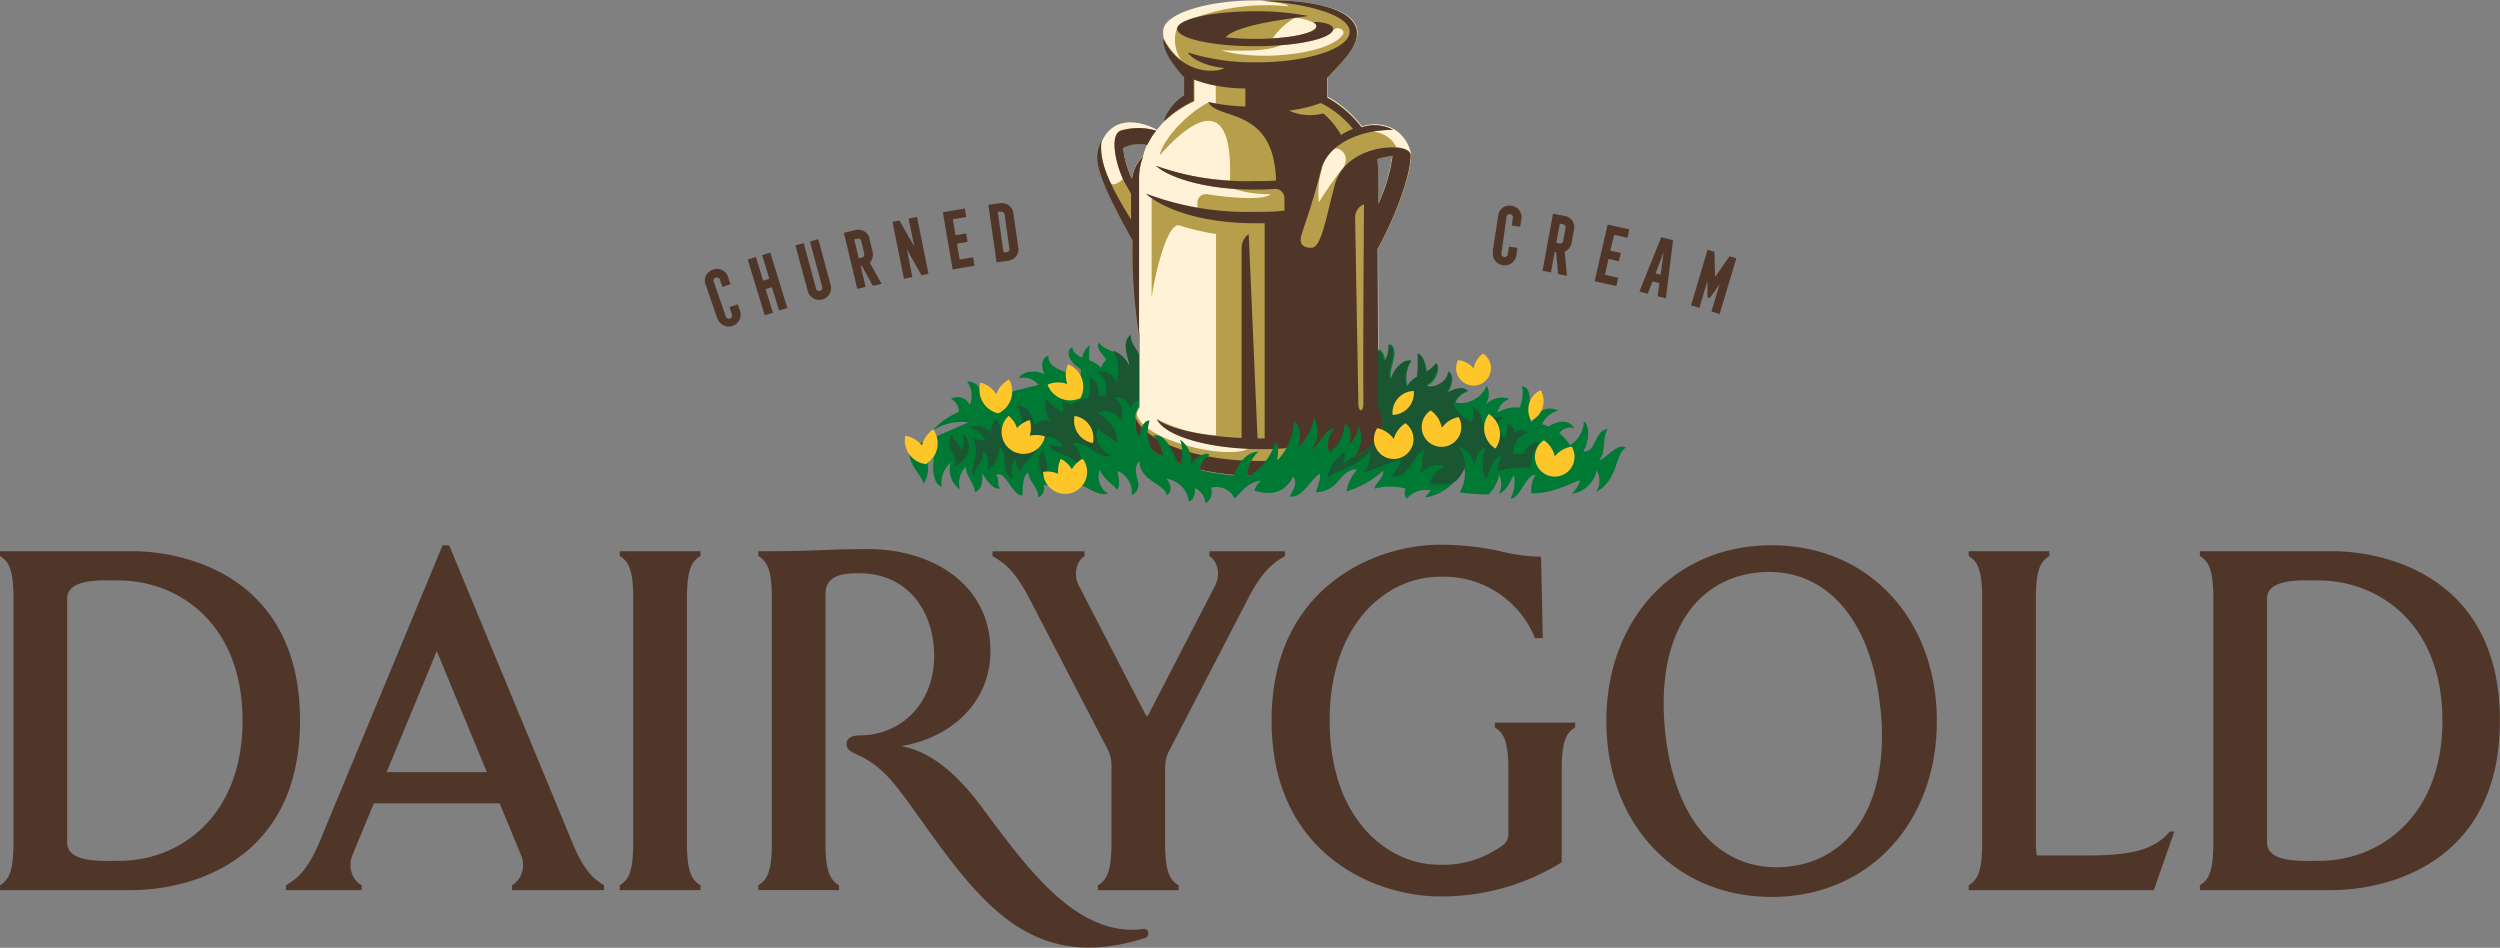 <svg id="Layer_1" data-name="Layer 1" xmlns="http://www.w3.org/2000/svg" viewBox="0 0 252.64 95.78"><rect x="0" y="0" width="252.64" height="95.78" fill="#808080" stroke="none"/><defs><style>.cls-1{fill:#fff2d7;}.cls-2{fill:#b79e4b;}.cls-3{fill:#503629;}.cls-4{fill:#007934;}.cls-5{fill:#1a5632;}.cls-6{fill:#ffc629;}</style></defs><g id="POSITIVE"><path class="cls-1" d="M186.53,63c1.91-3.45,3.34-7.46,3.34-9.48A3.79,3.79,0,0,0,188.1,51a4,4,0,0,0-3.19-.25,11.12,11.12,0,0,0-3.46-3v-2c1.44-1.61,3-3,3-4.48,0-2.83-6.12-3.25-8.58-3.26h0c-.5,0-1.08,0-1.6,0-5.22,0-9.46,1.4-9.46,3.12a4.52,4.52,0,0,0,.05.72c0,1.27.69,2.34,2.13,3.95v1.82s-1.83,1.6-2.08,2.64l0,0a7.92,7.92,0,0,0-.72.83c-.91-.53-4.13-1.84-5.52,1.07a3.53,3.53,0,0,0-.43,2.08c.17,1.5,1.31,4,3.55,8a53.37,53.37,0,0,0,.66,9.57V79.1a2,2,0,0,0-.35,1V81a2.28,2.28,0,0,0,.41,1.37c1.65,2.15,6.4,3.7,12,3.7s10.36-1.55,12-3.7a2.29,2.29,0,0,0,.42-1.37v-.9a2.08,2.08,0,0,0-.35-1Zm-23.74-9.27A3.78,3.78,0,0,0,161.66,56a8.79,8.79,0,0,1-.9-3.14,3.62,3.62,0,0,1,2.44-.3A6.55,6.55,0,0,0,162.79,53.73Zm4.54-10.49.2.07-.2-.06ZM186.4,54.05a8.45,8.45,0,0,1,1.56-.32,17,17,0,0,1-1.43,4.88V55.33A6.78,6.78,0,0,0,186.4,54.05Z" transform="translate(-47.27 -37.97)"/><path class="cls-2" d="M162.37,71.84a53.37,53.37,0,0,1-.66-9.57c-2.24-4-3.38-6.49-3.55-8a3.53,3.53,0,0,1,.43-2.08,7.48,7.48,0,0,0,.88,4.21c.23.46.92,0,1.29-.34h0c-.71-1.52-1.38-4.42-.25-4.89a6.23,6.23,0,0,1,3.6,0,7.22,7.22,0,0,0-.9,1.44h0a3.62,3.62,0,0,0-2.44.3,8.79,8.79,0,0,0,.9,3.14,3.78,3.78,0,0,1,1.13-2.29,6,6,0,0,0-.42,2.06Zm24.16,7.25a2.08,2.08,0,0,1,.35,1V81a2.27,2.27,0,0,1-.43,1.39C184.78,84.5,180,86,174.45,86s-10.34-1.54-12-3.68A2.21,2.21,0,0,1,162,81v-.9a1.52,1.52,0,0,1,.13-.55c0,2.75,9,5,11.35,3.75-4.73-.19-8.52-1.42-9.32-3a14.84,14.84,0,0,0,6,1.66V61.62a24.23,24.23,0,0,1-3.67-.86c-1.24-.47-2.53,5-2.84,7.29V58a5,5,0,0,1-.49-.4A21.76,21.76,0,0,0,168.28,59v-.55a.85.85,0,0,1,1-.85c2,.33,5.71.67,6.38,0a12.34,12.34,0,0,1-3.77-.55c-4.06-.3-6.78-1.4-7.73-2.32a23.55,23.55,0,0,0,7.4,1.46c.3-7.39-2.54-7.64-7.1-2.52.36-1.71,2.89-4.34,5-5.38h0l.67.14v-1.8a9.9,9.9,0,0,1-2.15-.61v2.18a11.24,11.24,0,0,0-2.34,1.45c-.13.11-.26.21-.38.33l-.17.15a1.07,1.07,0,0,0-.16.14h0a5.14,5.14,0,0,1,1.95-2.55l.13-.09V45.79c-1.44-1.61-2.09-2.68-2.13-3.95a6.17,6.17,0,0,0,1.87,2.28c-.91-.89-.94-3-.32-3.58l0,0h0a2.28,2.28,0,0,1,.78-.47,21.4,21.4,0,0,1,10.26-1.46c0-.3-2.59-.55-2.68-.56h0c3.69-.19,9.64.45,9.64,3.31,0,1.49-1.51,2.87-3,4.48v2a11.12,11.12,0,0,1,3.46,3,4,4,0,0,1,3.19.25,11.13,11.13,0,0,0-2.12.2,2.81,2.81,0,0,1,2.42,1.55h0c.86.08,1.47.36,1.47.79,0,2-1.43,6-3.34,9.48Zm-8.39-39.32a6.78,6.78,0,0,0-2.26,2.08c2.54-.16,4.39-.65,4.39-1.23a.43.43,0,0,0-.17-.3l-.14-.09a5.6,5.6,0,0,0-1.82-.46ZM182,53.07a4.07,4.07,0,0,0-1.14,1.86l0,.11a8.22,8.22,0,0,0-.31,3.37A38.43,38.43,0,0,1,183,54.92C183.86,53.58,182.47,52.67,182,53.07Zm-5.3-10.53h0c-1.59.7-4.19.53-6,.53,3.77,1.12,10.71.41,12.23-1.54.43-.55-.59-1.05-1-.41a.68.68,0,0,1-.23.22C181,41.9,179.12,42.35,176.69,42.54Zm3.38-3.77.68.19Zm6.46,16.56v3.28A17,17,0,0,0,188,53.73a8.45,8.45,0,0,0-1.56.32A6.78,6.78,0,0,1,186.53,55.33Z" transform="translate(-47.27 -37.97)"/><path class="cls-3" d="M161.57,60.17V57.55l-.66-1.17c-.76-1.4-1.62-4.7-.4-5.2a6.23,6.23,0,0,1,3.6,0,7.22,7.22,0,0,0-.9,1.44h0a3.62,3.62,0,0,0-2.44.3,8.79,8.79,0,0,0,.9,3.14,3.78,3.78,0,0,1,1.13-2.29,6,6,0,0,0-.42,2.06V71.84a53.37,53.37,0,0,1-.66-9.57c-2.24-4-3.38-6.49-3.55-8a3.53,3.53,0,0,1,.43-2.08c-.43,2.08,1.24,5.06,2.32,6.9Zm25,18.92a2.08,2.08,0,0,1,.35,1V81a2.29,2.29,0,0,1-.42,1.37c-1.65,2.15-6.4,3.7-12,3.7s-10.37-1.55-12-3.7A2.28,2.28,0,0,1,162,81v-.9a3,3,0,0,0,.62,1c1.82,2,6.42,3.45,11.81,3.45H175c3.8-.11,4.16-1.36,3.16-1.36H178a27.89,27.89,0,0,1-3.23.17c-5.32,0-9.72-1.3-10.59-3,1.43,1,4.66,1.69,8.56,1.87h0l0-19.16a1.74,1.74,0,0,1,.72-1.45l.89,20.65h.72V60.53h-1c-4.86,0-9-1.21-11-3a29.09,29.09,0,0,0,11,1.85c1,0,2,0,3-.13V58a.94.94,0,0,0-1-.94c-.64.05-1.29.07-2,.07-5.29,0-8.84-1.33-10-2.41a27.22,27.22,0,0,0,10,1.55c.73,0,1.45,0,2.15-.06-.19-7.54-6-6.06-6.84-7.93a20,20,0,0,0,3.74.45V46.91a15.23,15.23,0,0,1-5.22-.91v2.18a11.24,11.24,0,0,0-2.34,1.45c-.13.11-.26.21-.38.33l-.17.15a1.07,1.07,0,0,0-.16.14h0a5.14,5.14,0,0,1,1.95-2.55l.13-.09V45.79c-1.44-1.61-2.09-2.68-2.13-3.95,1.93,3.87,5.65,3.44,6.19,3-1.77-.14-3.33-.92-3.67-1.57a21.92,21.92,0,0,0,6.9,1c5.22,0,9.44-1.39,9.44-3.1s-4.42-2.87-8.91-3.12c3.69-.19,9.64.45,9.64,3.31,0,1.49-1.51,2.87-3,4.48v2a11.12,11.12,0,0,1,3.46,3,4,4,0,0,1,3.19.25c-3.69,0-6.66,1.67-7.25,4-1.3,5-2.08,6.49-2.08,7.06s.34.86,1.09.86c1,0,1.43-2.91,2.36-6.36,1.13-4.26,7.65-4.38,7.65-3,0,2-1.43,6-3.34,9.48ZM181,49.43a8.58,8.58,0,0,1,1.79,2.17A7,7,0,0,1,184,51a9.92,9.92,0,0,0-3.26-2.62,14.45,14.45,0,0,1-3.2.77A5.16,5.16,0,0,0,181,49.43Zm4.13,9.18a1.42,1.42,0,0,0-.91,1.45c0,.44.32,18.65.32,18.65,0,.94.51,1,.51,0C185,73.68,185.11,58.61,185.11,58.61Zm1.42-3.28v3.28A17,17,0,0,0,188,53.73a8.45,8.45,0,0,0-1.56.32A6.78,6.78,0,0,1,186.53,55.33ZM180,40.23l.14.09a.43.43,0,0,1,.17.3c0,.71-2.77,1.28-6.18,1.28a26.8,26.8,0,0,1-3-.16c1.19-1.43,8.2-2.07,8.33-2.16a27.51,27.51,0,0,0-5.35-.47c-4.35,0-7.88.79-7.88,1.77s3.53,1.76,7.88,1.76,7.88-.79,7.88-1.76C182,40.31,180.3,40.1,180,40.23Z" transform="translate(-47.27 -37.97)"/><path class="cls-4" d="M208.87,84.43s0,0,0,0c.75-.67.26-2.28.88-3.09-1.33,0-1.19,2.48-2.49,2.23,0,0,0,0,0,0,.67-1,.65-2.75.06-3a2.87,2.87,0,0,1-1.4,2.39s0,0,0,0a4,4,0,0,0-1.08-1.22,1.4,1.4,0,0,1,1.52-.51c-.6-1-1.82-.66-2.59-.16a2.55,2.55,0,0,0-.68-.22,2.52,2.52,0,0,1,1.63-1.38c-1-.52-2-.07-2.65,1.17,0,0,0,0,0,0-.7-.71.46-3.38-1-3.65a3.34,3.34,0,0,1-.26,2.18h0a3.37,3.37,0,0,0-2.22.51,2,2,0,0,1,1.21-1.41,2.3,2.3,0,0,0-2.46.66s0,0,0,0a1.9,1.9,0,0,0,.18-2,2.9,2.9,0,0,1-3.18,1.73,2.19,2.19,0,0,1,1.31-1.16c-.48-.5-1.33-.21-2.21.26,0,0,0,0,0,0,.63-.6.8-2,.28-2.16-.14,1.24-1.79,1.78-2.25,1.36.95-.43,1.38-1.82,1-2.23a2.54,2.54,0,0,1-1,.88c-.09-.88-.37-1.67-.84-1.85A19.38,19.38,0,0,1,190.5,76h0a2.93,2.93,0,0,0-1,1,3.19,3.19,0,0,1,.42-2.6c-.8-.17-1.76.78-2,1.91a0,0,0,0,1,0,0c-.56-.64,1-3-.21-3.6a2.52,2.52,0,0,1-.48,1.82,1.57,1.57,0,0,0-.58-1.31v5.85a2.08,2.08,0,0,1,.35,1V81a2.29,2.29,0,0,1-.43,1.39,7.19,7.19,0,0,1-2.55,1.87s0,0,0,0a3.05,3.05,0,0,0,.56-3.25,3.29,3.29,0,0,1-1,1.92c.34-.76.17-2.05-.44-2.08a3.61,3.61,0,0,1-1.46,2.8c-.4-.49-.27-1.4.42-2.41,0,0,0,0,0,0-.82,0-1.85,2.06-2.34,2.17,0,0,0,0,0,0a2.74,2.74,0,0,0,.28-3.22,5.07,5.07,0,0,1-1.62,3s0,0,0,0c.42-1,.2-2.41-.4-2.58a5.91,5.91,0,0,1-1.71,3.93c.12-.56.25-1.72-.17-1.87a5.88,5.88,0,0,1-2.8,3.48h0a3.39,3.39,0,0,1,1.09-2.53c-1.32,0-2.23,1.53-2.44,2.42,0,0,0,0,0,0a24,24,0,0,1-3.49-.56,0,0,0,0,1,0,0,2,2,0,0,1,1-1.52c-.27-.41-1.38.16-1.87.93,0,0,0,0,0,0a2.62,2.62,0,0,0-1.09-2.48,4.22,4.22,0,0,1,0,2.5h0c-.65-.48-1.18-3.23-2.73-2.94a2.94,2.94,0,0,1,.91,2.12,8.79,8.79,0,0,1-1-.61h0a3.72,3.72,0,0,1-.27-3c-.48-.08-.92.61-1,1.58A2.37,2.37,0,0,1,162,81v-.9a1.88,1.88,0,0,1,.35-1h0V73.81h0c-.29-.72-.86-1.08-.81-2-1.1.76-.09,2.53-.17,3.11,0,0,0,0,0,0-.72-1.64-2.57-1.36-3-2.32-.53.43.5,1.3.67,1.73v0a3.24,3.24,0,0,0-.52.79,2.44,2.44,0,0,0-1.17-.72,0,0,0,0,1,0,0,6.06,6.06,0,0,1,.07-1.56,2,2,0,0,0-.78,1.27c-.51-.23-.94-.52-1-1.05-.68.25-.48,1.43.86,2.22h0c0,.2,0,.39,0,.54l-1,.11c-.43-.52-2.33-.63-2.28-2-.6.09-.86,1-.37,1.9,0,0,0,0,0,0-.8-.51-2.27-.39-2.63.37a1.94,1.94,0,0,1,2,.66l-2.56.65h0l-3,1s0,0,0,0c-.4-.55,0-1.89-1.67-2a2.48,2.48,0,0,1,.29,2.38s0,0,0,0a1.38,1.38,0,0,0-1.91-.62,1.48,1.48,0,0,1,.79,1.33s0,0,0,0a7.29,7.29,0,0,0-2.69,1.93,5.22,5.22,0,0,1,3.67-.87c-1.11.45-5.78,2.53-5.91,2.59h0c-.44,1.59,1.43,2.94,1.34,3.64a2.65,2.65,0,0,0,.43-2.06l.68-.68c-.23,1-.16,2.75.76,3,0,0,0,0,0,0a2.62,2.62,0,0,1,.91-2.42,2.38,2.38,0,0,0,.92,2.68,2.35,2.35,0,0,1,.62-2.29c-.12.77.9,1.79.9,2.58.73-.24.81-1.25.73-1.87,0,0,0,0,0,0,.39.46,1,1.67,1.81,1.5-.39-.57,0-1-.43-1.36,1.05-.52,1.59,2.1,2.71,2.06a0,0,0,0,0,0,0c0-.66,0-2,.57-2.31,0,.83,1.08,1.58,1,2.49.43-.07.7-.71.57-1.23l1.22.09h2.51c.41-.11,1.76,1.11,2.76.79a0,0,0,0,0,0,0,2.06,2.06,0,0,1-.84-2.41c.5,1.08,1.28,1.37,1.74,2,.39-.4.18-1,.06-1.9A2.38,2.38,0,0,1,161.64,88a1.16,1.16,0,0,0,.61-1.44c-.22-.8-.37-1.52.19-2-.07,2,2.67,2.35,2.72,3.46.64-.35.41-1.21,0-1.67a0,0,0,0,1,0,0,2.67,2.67,0,0,1,2.26,2.29c.45-.09.68-.81.59-1.36a1.83,1.83,0,0,1,1.08,1.56,1.31,1.31,0,0,0,.55-1.57,0,0,0,0,1,0,0,2,2,0,0,1,2.38,1.06,0,0,0,0,0,0,0c.56-.42,1.24-1.64,2.68-1.78a1.82,1.82,0,0,0-.67,1c1.15.34,2.91.62,3.91-1.42.49.49.08,1.38-.37,2,0,0,0,0,0,0,1.36.26,2.16-1.82,3.08-2.27.14.53-.34,1.45-.37,1.85l0,0h0a2.91,2.91,0,0,0,2.26-1.16c.76-1,1.53-1.26,1.86-1.09a4.12,4.12,0,0,0-1.06,2.17s0,0,0,0a9.68,9.68,0,0,0,3.71-2.1c.08.73-.88,1.35-.87,1.82,0,0,0,0,0,0a6.13,6.13,0,0,1,3.15,0,.81.81,0,0,0,.12,1,2.51,2.51,0,0,1,2.43-.82,5,5,0,0,0-.59.72,5.24,5.24,0,0,0,3.95-3.11,3.76,3.76,0,0,1-.44,2.59s0,0,0,0a20.89,20.89,0,0,0,2.91.2h0a3.93,3.93,0,0,0,1.06-2,2.36,2.36,0,0,1,0,1.92c.69-.2,1.14-1.26,1.48-1.9a3.64,3.64,0,0,1-.33,2.41c1,0,1.41-2.3,2.55-2.43a2.73,2.73,0,0,0-.44,1.89s0,0,0,0c2.37.07,4.41-1.31,4.9-1.28a3.14,3.14,0,0,1-.82,1.33,3,3,0,0,0,2.52-2.38,2.16,2.16,0,0,1-.06,2.19s0,0,0,0c2.25-1.19,1.88-3.81,3-4.47,0,0,0,0,0,0C210.7,82.61,209.29,84.63,208.87,84.43Z" transform="translate(-47.27 -37.97)"/><path class="cls-5" d="M162.37,78.47a1.14,1.14,0,0,0-.9.84c0-.76-1-1.3-1.55-1.21a2.15,2.15,0,0,1,.64,2.37,1.8,1.8,0,0,0-2.42-.73c1.4.6,2.35,2.31,1.88,3-.34-.77-1.67-.8-1.68-1.64-.65,1,0,2.29,1.16,2.9-.82.61-2.73-1.63-3.86-1.23.68.48,1.14,1.75.6,2.29-.31-1.25-2.54-1-3-2.19.41.26.93.13,1.43.25a1.7,1.7,0,0,0-1.86-1,1.1,1.1,0,0,0-.57.91c-.12.74-1.67,1.73-1.83,2.6a1.65,1.65,0,0,1-.5-1.29,1.75,1.75,0,0,0-.2,2c-1.41-.2-.5-2.93-1.47-3.23a2.87,2.87,0,0,1-1.16,2.4c.16-.73.09-1.59-.45-1.91,0,1.13-.79,1.43-1,2.43-.55-.72.93-2.11-.09-3.83a2.79,2.79,0,0,0,1.29.29,2.75,2.75,0,0,0-1.52-1.38,2.17,2.17,0,0,1,2.29.77,1.21,1.21,0,0,1,.45-1.59,3.25,3.25,0,0,0,1.47,2,2,2,0,0,0,.86-1,2.32,2.32,0,0,0-.36-2.31c1.22-.15,1.65,1.34,1.83,2a1.4,1.4,0,0,1,1.59-.48,2.39,2.39,0,0,1-.38-2.26c.18.63,1,.88,1.58,1.45a1.32,1.32,0,0,0-.14-1.18,1.56,1.56,0,0,1,1,.41,4.66,4.66,0,0,1,1.71-.74h0a2.5,2.5,0,0,0,.08-2c.56-.08,1.21.83.94,1.8l.76-.06a2.14,2.14,0,0,0-.86-2.4,1.83,1.83,0,0,1,2,1.16,4.22,4.22,0,0,0-.37-3.27A2.67,2.67,0,0,1,161.38,75c.16-.52-.95-2.38.18-3.16-.05.87.52,1.23.81,2Zm-9.68,3.65Zm41.57-3.51a2.19,2.19,0,0,1,1.31-1.16c-.49-.52-1.39-.18-2.31.31.7-.56.9-2,.36-2.24-.14,1.24-1.79,1.78-2.25,1.36.95-.43,1.38-1.82,1-2.23a2.54,2.54,0,0,1-1,.88c-.09-.88-.37-1.67-.84-1.85a19.54,19.54,0,0,1-.06,2.37,2.8,2.8,0,0,0-1.05,1,3.19,3.19,0,0,1,.42-2.6c-.81-.17-1.77.8-2.05,1.94-.62-.6,1-3-.23-3.62a2.52,2.52,0,0,1-.48,1.82,1.57,1.57,0,0,0-.58-1.31v5.85a2.08,2.08,0,0,1,.35,1V81a2.29,2.29,0,0,1-.42,1.37,7.11,7.11,0,0,1-2.64,1.92l-.81.55a1.87,1.87,0,0,0,.13-1.29c-.38.55-1.55,1.21-1.63,2.65.68-.77,3.25-1.06,4.21-2.65a2.4,2.4,0,0,1-.61,2.1c.88,0,3-1.23,3.75-1.21a3,3,0,0,1-1,1.63c2,.43,2.25-2.47,3.4-2.59-.41.68-.07,1.69-.45,2.38a2.39,2.39,0,0,1,2.54-.77,2.66,2.66,0,0,0-1.59,1.72c.7.21,2.36.16,2.82-.38a4.48,4.48,0,0,0,.79-1.3,3.44,3.44,0,0,0-.64-2,1.92,1.92,0,0,1,1.46,2.16c.24-.9.54-2,1.21-2.07a4.57,4.57,0,0,0,0,3.16c.41-.18.59-2.22,1.61-2.36a3.6,3.6,0,0,0-.34,1.52,10.73,10.73,0,0,1,3.33-.29,5.18,5.18,0,0,1,.84-2.56c-.36-.14-1.23.29-1.61,1.2a2.46,2.46,0,0,0-1,0,2.1,2.1,0,0,1,1.48-2.21,1,1,0,0,0-1.41.13c.18-.5-.36-1.08-.7-1a2.7,2.7,0,0,1-.23,1.49,2.49,2.49,0,0,0-.61-.66.94.94,0,0,1,.43-1.42c-.29-.3-1.61-.14-1.9,1.09-.18-1-.48-2-1.2-2.27a2.47,2.47,0,0,1-.05,1.52C194.74,80.07,194,79,194.26,78.61Zm-41.8,7.75c1.22-1.1.24-2.09.31-2.94C151.57,84.53,152.76,85.36,152.46,86.36Zm-8.73-1.23c1-.36,2.27-2.11.8-3.32a1.93,1.93,0,0,1-.11,1.66c0-.6-.93-.91-.91-1.66C142.56,83.12,144.25,84.12,143.73,85.13Z" transform="translate(-47.27 -37.97)"/><path class="cls-6" d="M141.58,81.37a2.44,2.44,0,0,1-.74,3.5A2.42,2.42,0,0,1,138.75,82a2.69,2.69,0,0,1,1.69,1A2.69,2.69,0,0,1,141.58,81.37Zm7.66-5.05a2.69,2.69,0,0,0-1.29,1.5,2.7,2.7,0,0,0-1.59-1.19,2.44,2.44,0,0,0,1.79,3.11A2.44,2.44,0,0,0,149.24,76.32Zm6.35,9.08a2.77,2.77,0,0,0-1.11-1.06,2.63,2.63,0,0,0-.27,1.51,2.67,2.67,0,0,0-1.52-.19,2.22,2.22,0,1,0,4-1.33A2.64,2.64,0,0,0,155.59,85.4Zm.29-5.45a2.28,2.28,0,0,0,1.83,2.79A2.26,2.26,0,0,0,155.88,80Zm-4.54,2a2.73,2.73,0,0,0,0-1.53,2.78,2.78,0,0,0-1.3.81A2.6,2.6,0,0,0,149.2,80a2.21,2.21,0,1,0,3.66,2.08A2.75,2.75,0,0,0,151.34,82Zm5.15-3.82a2.44,2.44,0,0,0-1.29-3.35,2.67,2.67,0,0,0-.07,2,2.72,2.72,0,0,0-2,.06A2.44,2.44,0,0,0,156.49,78.18Zm31.62,4.19a2.73,2.73,0,0,0-1.66-1.08,2,2,0,1,0,2.85-.5A2.72,2.72,0,0,0,188.11,82.37Zm18,.78a2.7,2.7,0,0,0-1.72,1,2.63,2.63,0,0,0-1.1-1.64,2,2,0,1,0,2.82.66Zm-13.16-2a2.69,2.69,0,0,0-1.1-1.65,2,2,0,1,0,2.82.67A2.63,2.63,0,0,0,193,81.18Zm10-3.7a2.18,2.18,0,0,0-.93,3.08A2.19,2.19,0,0,0,203,77.48Zm-5.21,2.38a2.43,2.43,0,0,0,.65,3.52A2.43,2.43,0,0,0,197.79,79.86Zm-.6-6.08a2.35,2.35,0,0,0-.95,1.5,2.46,2.46,0,0,0-1.57-.84,1.76,1.76,0,1,0,2.52-.66ZM188,79.9a2.2,2.2,0,0,0,2.14-2.42A2.2,2.2,0,0,0,188,79.9Z" transform="translate(-47.27 -37.97)"/></g><path class="cls-3" d="M116.69,93.67h1.37v.48c-.78.52-1.37,1.1-1.37,4.27v24.75c0,3.16.59,3.75,1.37,4.27v.48H109.9v-.48c.77-.52,1.36-1.11,1.36-4.27V98.42c0-3.17-.59-3.75-1.36-4.27v-.48h6.79ZM258.1,124.42h-5a7.8,7.8,0,0,1-.09-1.25V98.42c0-3.17.59-3.75,1.36-4.27v-.48h-8.15v.48c.77.52,1.36,1.1,1.36,4.27v24.75c0,3.16-.59,3.75-1.36,4.27v.48h18.71L267,122h-.48C265,123.86,262.67,124.42,258.1,124.42Zm-95.28,7.43c-6.76.87-11.75-6.16-16.36-12.35-3.46-4.64-6.16-5.74-8.1-6.13,5.19-.88,9-4.54,9-9.6,0-6.89-6.08-10.31-12.32-10.31-4.11,0-5.3.21-9.69.21h-1.45v.48c.77.52,1.37,1.1,1.37,4.27v24.75c0,3.16-.6,3.75-1.37,4.27v.48h8.16v-.48c-.77-.52-1.37-1.11-1.37-4.27V98.42c0-.15,0-.28,0-.41,0-2,1.91-2.11,3.39-2.11,4.88,0,7.59,3.77,7.59,8.39s-3.18,8-7.6,8c-.62,0-1.25.26-1.25.83,0,1.35,1.88.56,4.76,4,2.24,2.7,5.3,7.74,8.8,11.37,4.06,4.21,8.9,6.72,16.57,4.28C163.51,132.62,163.41,131.77,162.82,131.85ZM77.59,110.79c0,14.38-11.33,17.13-17,17.13H47.27v-.48c.77-.52,1.36-1.11,1.36-4.27V98.42c0-3.17-.59-3.75-1.36-4.27v-.48H60.61C66.26,93.67,77.59,96.41,77.59,110.79Zm-5.81,0c0-9.87-6.55-14.16-12.51-14.16-1.5,0-5.21-.28-5.21,1.83v24.66c0,2.11,3.71,1.84,5.21,1.84C65.23,125,71.78,120.67,71.78,110.79Zm228.12,0c0,14.38-11.33,17.13-17,17.13H269.58v-.48c.77-.52,1.36-1.11,1.36-4.27V98.42c0-3.17-.59-3.75-1.36-4.27v-.48h13.34C288.57,93.67,299.9,96.41,299.9,110.79Zm-5.81,0c0-9.87-6.55-14.16-12.5-14.16-1.51,0-5.22-.28-5.22,1.83v24.66c0,2.11,3.71,1.84,5.22,1.84C287.54,125,294.09,120.67,294.09,110.79ZM108.31,127.44v.48H99v-.48a2.29,2.29,0,0,0,.85-.89,2.57,2.57,0,0,0,.06-2.2l-2.15-5.2H85.05l-2.15,5.2a2.6,2.6,0,0,0,.07,2.2,2.29,2.29,0,0,0,.85.89v.48H76.17v-.48c.78-.52,2-1.11,3.34-4.27L92,93.07h.66l12.47,30.1C106.42,126.33,107.54,126.92,108.31,127.44ZM96.47,116l-5.06-12.23L86.34,116ZM243,110.84c0,10.28-6.87,17.77-16.7,17.77s-16.7-7.49-16.7-17.77,6.88-17.77,16.7-17.77S243,100.56,243,110.84Zm-5.7-1.2c-.92-9.56-5.93-14.44-12.33-13.82s-10.37,6.37-9.44,15.93,5.93,14.43,12.33,13.81S238.25,119.2,237.32,109.64ZM204.12,111h-5.78v.48c.77.52,1.36,1.1,1.36,4.27v6.52a1.36,1.36,0,0,1-.53,1.09,10.25,10.25,0,0,1-6.44,2c-5.27,0-11.09-4.67-11.09-14.55s5.82-14.55,11.09-14.55a9.91,9.91,0,0,1,9.66,6.2h.79L203,94.23a17.91,17.91,0,0,1-4.12-.56,28,28,0,0,0-6.11-.65c-6.52,0-17,4.28-17,17.77s10.46,17.77,17,17.77a23,23,0,0,0,12.32-3.45v-9.37c0-3.17.59-3.75,1.36-4.27V111h-2.37Zm-27-17.32h-7.63v.48a1.92,1.92,0,0,1,.7.88,2.6,2.6,0,0,1-.17,2.2l-6.72,13a.14.14,0,0,1-.12.07.15.15,0,0,1-.12-.07l-6.72-13a2.6,2.6,0,0,1-.17-2.2,1.92,1.92,0,0,1,.7-.88v-.48h-9.3v.48c.83.52,2.07,1.1,3.71,4.27l7.91,15.23a3.54,3.54,0,0,1,.4,1.63v7.89c0,3.16-.6,3.75-1.37,4.27v.48h8.16v-.48c-.78-.52-1.37-1.11-1.37-4.27v-7.7a3.53,3.53,0,0,1,.4-1.62l8-15.43c1.64-3.17,2.88-3.75,3.71-4.27Z" transform="translate(-47.27 -37.97)"/><path class="cls-3" d="M119.76,70.17l-1.15-3.36a1.15,1.15,0,0,1,.71-1.59,1.17,1.17,0,0,1,1.55.81l.22.66-.82.28-.24-.71a.33.33,0,0,0-.43-.23.32.32,0,0,0-.19.44l1.2,3.47a.31.31,0,0,0,.42.22.31.31,0,0,0,.19-.43L121,69l.82-.28.23.65a1.2,1.2,0,1,1-2.27.79Z" transform="translate(-47.27 -37.97)"/><path class="cls-3" d="M122.83,64.19l.83-.25.73,2.39.63-.19-.74-2.39.83-.26,1.72,5.6-.83.26L125.27,67l-.63.19.74,2.39-.83.25Z" transform="translate(-47.27 -37.97)"/><path class="cls-3" d="M128.88,67.31l-1.23-4.55.84-.22,1.25,4.6a.32.32,0,1,0,.62-.17l-1.24-4.6.84-.23,1.23,4.54a1.2,1.2,0,1,1-2.31.63Z" transform="translate(-47.27 -37.97)"/><path class="cls-3" d="M132.55,61.5l1.16-.28a1.17,1.17,0,0,1,1.46,1l.26,1.12a1.2,1.2,0,0,1-.26,1.18l1.19,2.13-.88.21-1.1-2-.13,0,.49,2.1-.84.2ZM134.36,64a.31.31,0,0,0,.24-.41l-.29-1.24a.33.33,0,0,0-.4-.27l-.32.08.46,1.92Z" transform="translate(-47.27 -37.97)"/><path class="cls-3" d="M137.46,60.39l.7-.14,1.5,2.62-.57-2.81.85-.17,1.16,5.75-.71.14-1.48-2.61.56,2.8-.85.17Z" transform="translate(-47.27 -37.97)"/><path class="cls-3" d="M142.55,59.42l2.22-.38.14.86-1.35.23.27,1.61,1.07-.18.15.85-1.07.18.27,1.61,1.36-.23.14.85-2.21.38Z" transform="translate(-47.27 -37.97)"/><path class="cls-3" d="M147.15,58.67l1.18-.16a1.17,1.17,0,0,1,1.36,1.09l.47,3.29a1.16,1.16,0,0,1-1,1.43l-1.18.16ZM149,63.46a.32.32,0,0,0,.28-.39l-.49-3.41a.33.33,0,0,0-.37-.3l-.32,0,.58,4.1Z" transform="translate(-47.27 -37.97)"/><path class="cls-3" d="M198.12,63.35l.54-3.51A1.15,1.15,0,0,1,200,58.76a1.17,1.17,0,0,1,1,1.44l-.11.69-.85-.14.11-.74a.33.33,0,0,0-.27-.4.32.32,0,0,0-.37.3L199,63.54a.33.33,0,1,0,.65.1l.11-.75.86.13-.1.69a1.2,1.2,0,1,1-2.37-.36Z" transform="translate(-47.27 -37.97)"/><path class="cls-3" d="M204.21,59.57l1.17.22a1.16,1.16,0,0,1,.94,1.47l-.21,1.14a1.2,1.2,0,0,1-.72,1l.23,2.43-.89-.16-.21-2.24-.14,0L204,65.5l-.85-.16Zm.65,3a.31.31,0,0,0,.38-.28l.24-1.26a.32.32,0,0,0-.26-.4l-.32-.06-.36,1.94Z" transform="translate(-47.27 -37.97)"/><path class="cls-3" d="M209.73,60.66l2.19.49-.19.85-1.34-.3L210,63.3l1.06.23-.19.85-1.05-.24-.36,1.6,1.34.3-.19.84-2.19-.49Z" transform="translate(-47.27 -37.97)"/><path class="cls-3" d="M215.15,61.94l1.19.31-.72,5.87-.84-.21.18-1.32-.7-.18-.47,1.24-.85-.22Zm-.06,3.79.3-2.28-.82,2.15Z" transform="translate(-47.27 -37.97)"/><path class="cls-3" d="M219.83,63.21l.69.2.07,2.54,1.46-2.08.69.2-1.69,5.63-.83-.25.82-2.73-1,1.38-.22-.07,0-1.68L219,69.08l-.84-.25Z" transform="translate(-47.27 -37.97)"/></svg>